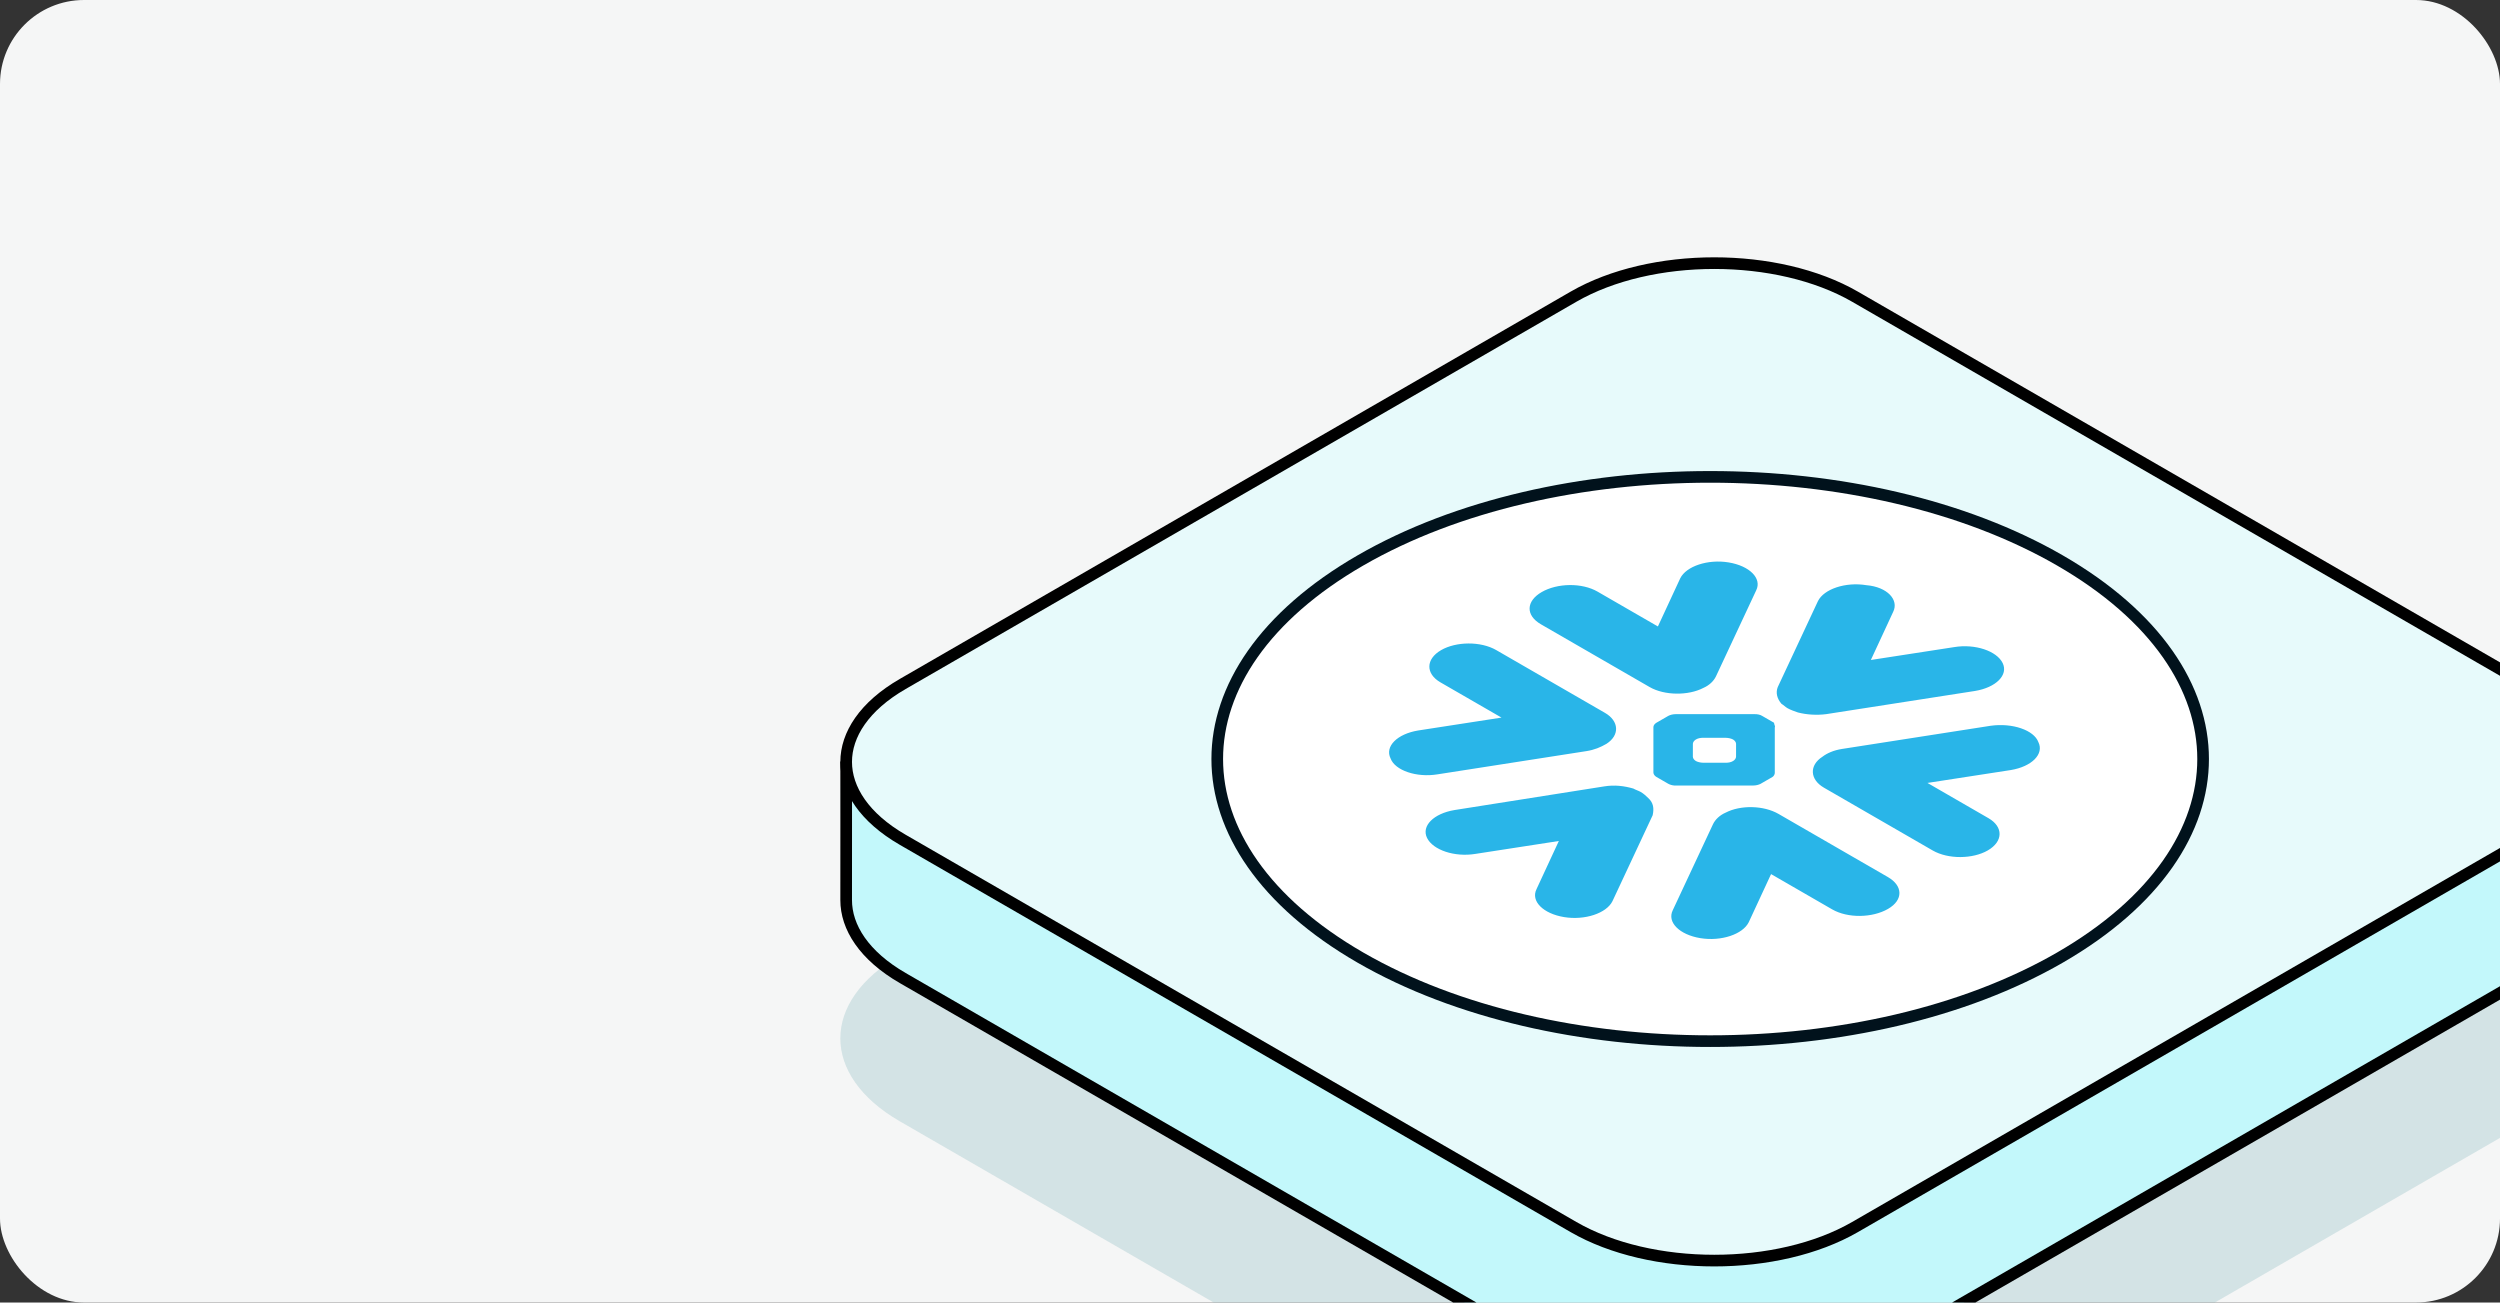<?xml version="1.0" encoding="UTF-8"?> <svg xmlns="http://www.w3.org/2000/svg" width="238" height="124" viewBox="0 0 238 124" fill="none"><rect x="0" y="0" width="238" height="124" fill="#333333" stroke="none"/><g clip-path="url(#clip0_4038_1374)"><rect width="238" height="124" rx="8" fill="#F5F6F6"></rect><path opacity="0.2" d="M85.667 106.752C78.111 102.39 78.111 95.317 85.667 90.954L149.516 54.091C157.072 49.729 169.323 49.729 176.879 54.091L240.728 90.954C248.284 95.317 248.284 102.39 240.728 106.752L176.879 143.615C169.323 147.978 157.072 147.978 149.516 143.615L85.667 106.752Z" fill="#4C99A4"></path><path d="M163.197 38.212C168.077 38.212 172.928 39.289 176.602 41.41L176.625 41.423L176.649 41.435L245.84 72.869C245.84 72.898 245.84 72.928 245.84 72.96C245.84 73.248 245.839 73.662 245.839 74.168C245.838 75.178 245.837 76.556 245.837 78.023C245.836 80.956 245.836 84.247 245.84 85.674C245.847 88.271 244.135 90.983 240.45 93.111L176.602 129.973C172.928 132.094 168.077 133.17 163.197 133.17C158.317 133.17 153.467 132.094 149.793 129.973L85.944 93.111C82.259 90.983 80.547 88.271 80.555 85.674C80.559 84.247 80.559 80.956 80.558 78.023C80.557 76.556 80.556 75.178 80.556 74.168C80.555 73.662 80.555 73.248 80.555 72.96C80.555 72.928 80.555 72.898 80.555 72.869L149.745 41.435L149.77 41.423L149.793 41.41C153.467 39.289 158.317 38.212 163.197 38.212Z" fill="#C3F8FB" stroke="black" stroke-width="1.109"></path><path d="M163.197 25.051C168.077 25.051 172.928 26.128 176.602 28.248L240.45 65.112C244.127 67.235 245.84 69.94 245.84 72.531C245.84 75.122 244.127 77.827 240.45 79.95L176.602 116.812C172.928 118.933 168.077 120.009 163.197 120.009C158.317 120.009 153.467 118.933 149.793 116.812L85.944 79.95C82.267 77.827 80.555 75.122 80.555 72.531C80.555 69.94 82.267 67.235 85.944 65.112L149.793 28.248C153.467 26.128 158.317 25.051 163.197 25.051Z" fill="#E7FAFB" stroke="black" stroke-width="1.109"></path><path d="M162.808 45.399C174.888 45.399 186.939 48.061 196.106 53.354C205.277 58.648 209.736 65.51 209.736 72.258C209.736 79.006 205.276 85.867 196.106 91.162C186.939 96.454 174.888 99.117 162.808 99.117C150.728 99.117 138.679 96.454 129.511 91.162C120.341 85.867 115.882 79.006 115.882 72.258C115.882 65.51 120.341 58.648 129.511 53.354C138.679 48.061 150.728 45.399 162.808 45.399Z" fill="white" stroke="#01121C" stroke-width="1.109"></path><path d="M156.908 75.969C156.698 75.766 156.483 75.561 156.2 75.397C155.988 75.275 155.704 75.193 155.492 75.07C154.64 74.824 153.72 74.701 152.727 74.864L138.478 77.115C136.494 77.443 135.288 78.63 135.857 79.776C136.423 80.922 138.478 81.618 140.463 81.29L148.402 80.063L146.276 84.647C145.708 85.792 146.915 86.98 148.898 87.307C150.882 87.635 152.941 86.939 153.506 85.793L157.335 77.608C157.476 76.952 157.406 76.42 156.908 75.969ZM164.283 77.362C163.717 77.607 163.292 78.016 163.077 78.466L159.248 86.652C158.68 87.797 159.887 88.985 161.872 89.311C163.858 89.64 165.913 88.944 166.48 87.797L168.606 83.214L174.419 86.57C175.91 87.431 178.248 87.389 179.737 86.529C181.226 85.67 181.153 84.32 179.735 83.501L169.316 77.485C167.898 76.667 165.701 76.625 164.283 77.362ZM162.155 65.492C162.722 65.246 163.146 64.838 163.361 64.387L167.19 56.201C167.758 55.056 166.551 53.868 164.566 53.542C162.58 53.213 160.525 53.909 159.958 55.056L157.832 59.639L152.088 56.323C150.599 55.463 148.259 55.504 146.77 56.364C145.281 57.223 145.21 58.574 146.699 59.434L157.05 65.41C158.466 66.227 160.739 66.23 162.155 65.492ZM136.846 73.718L151.024 71.507C151.803 71.385 152.371 71.138 152.937 70.811C154.214 69.993 154.143 68.644 152.796 67.866L142.445 61.89C140.956 61.03 138.618 61.07 137.2 61.889C135.711 62.748 135.711 64.14 137.129 64.959L142.943 68.315L135.003 69.543C133.019 69.871 131.813 71.058 132.382 72.203C132.805 73.349 134.862 74.044 136.846 73.718ZM164.989 70.402C164.795 70.3 164.544 70.242 164.281 70.239L162.155 70.238C162.023 70.234 161.891 70.247 161.769 70.275C161.646 70.303 161.536 70.347 161.445 70.402C161.268 70.514 161.168 70.66 161.162 70.811L161.16 72.039C161.166 72.191 161.267 72.337 161.445 72.448C161.587 72.53 161.87 72.612 162.155 72.613L164.279 72.613C164.411 72.617 164.543 72.605 164.666 72.576C164.788 72.548 164.899 72.504 164.989 72.448C165.131 72.367 165.272 72.203 165.272 72.04L165.274 70.812C165.268 70.66 165.167 70.514 164.989 70.402ZM168.96 69.257L168.96 73.594C168.958 73.677 168.887 73.881 168.746 73.963L167.613 74.617C167.419 74.72 167.166 74.779 166.903 74.782L159.39 74.782C159.176 74.761 158.978 74.704 158.822 74.617L157.689 73.963C157.547 73.881 157.406 73.718 157.404 73.553L157.404 69.216C157.409 69.064 157.51 68.918 157.689 68.806L158.822 68.152C159.016 68.049 159.268 67.99 159.532 67.987L167.044 67.987C167.176 67.984 167.308 67.996 167.431 68.025C167.553 68.053 167.664 68.097 167.754 68.152L168.887 68.806C168.889 68.971 169.029 69.133 168.96 69.257ZM189.517 69.092L175.34 71.303C174.561 71.425 173.924 71.712 173.497 72.04C172.221 72.858 172.29 74.209 173.639 74.987L183.987 80.962C185.478 81.823 187.816 81.781 189.234 80.962C190.723 80.103 190.723 78.711 189.305 77.892L183.492 74.535L191.429 73.309C193.415 72.98 194.621 71.793 194.053 70.648C193.63 69.502 191.573 68.807 189.517 69.092ZM180.231 58.246L178.105 62.83L186.042 61.604C188.029 61.275 190.086 61.972 190.65 63.117C191.219 64.263 190.013 65.45 188.029 65.778L173.849 67.987C172.945 68.101 172.001 68.044 171.157 67.825C170.803 67.7 170.447 67.579 170.163 67.415C169.951 67.292 169.811 67.128 169.599 67.005C169.172 66.513 169.031 65.941 169.243 65.41L173.07 57.223C173.639 56.078 175.694 55.382 177.678 55.71C179.664 55.873 180.797 57.102 180.231 58.246Z" fill="#29B5E8"></path></g><defs><clipPath id="clip0_4038_1374"><rect width="238" height="124" rx="8" fill="white"></rect></clipPath></defs></svg> 